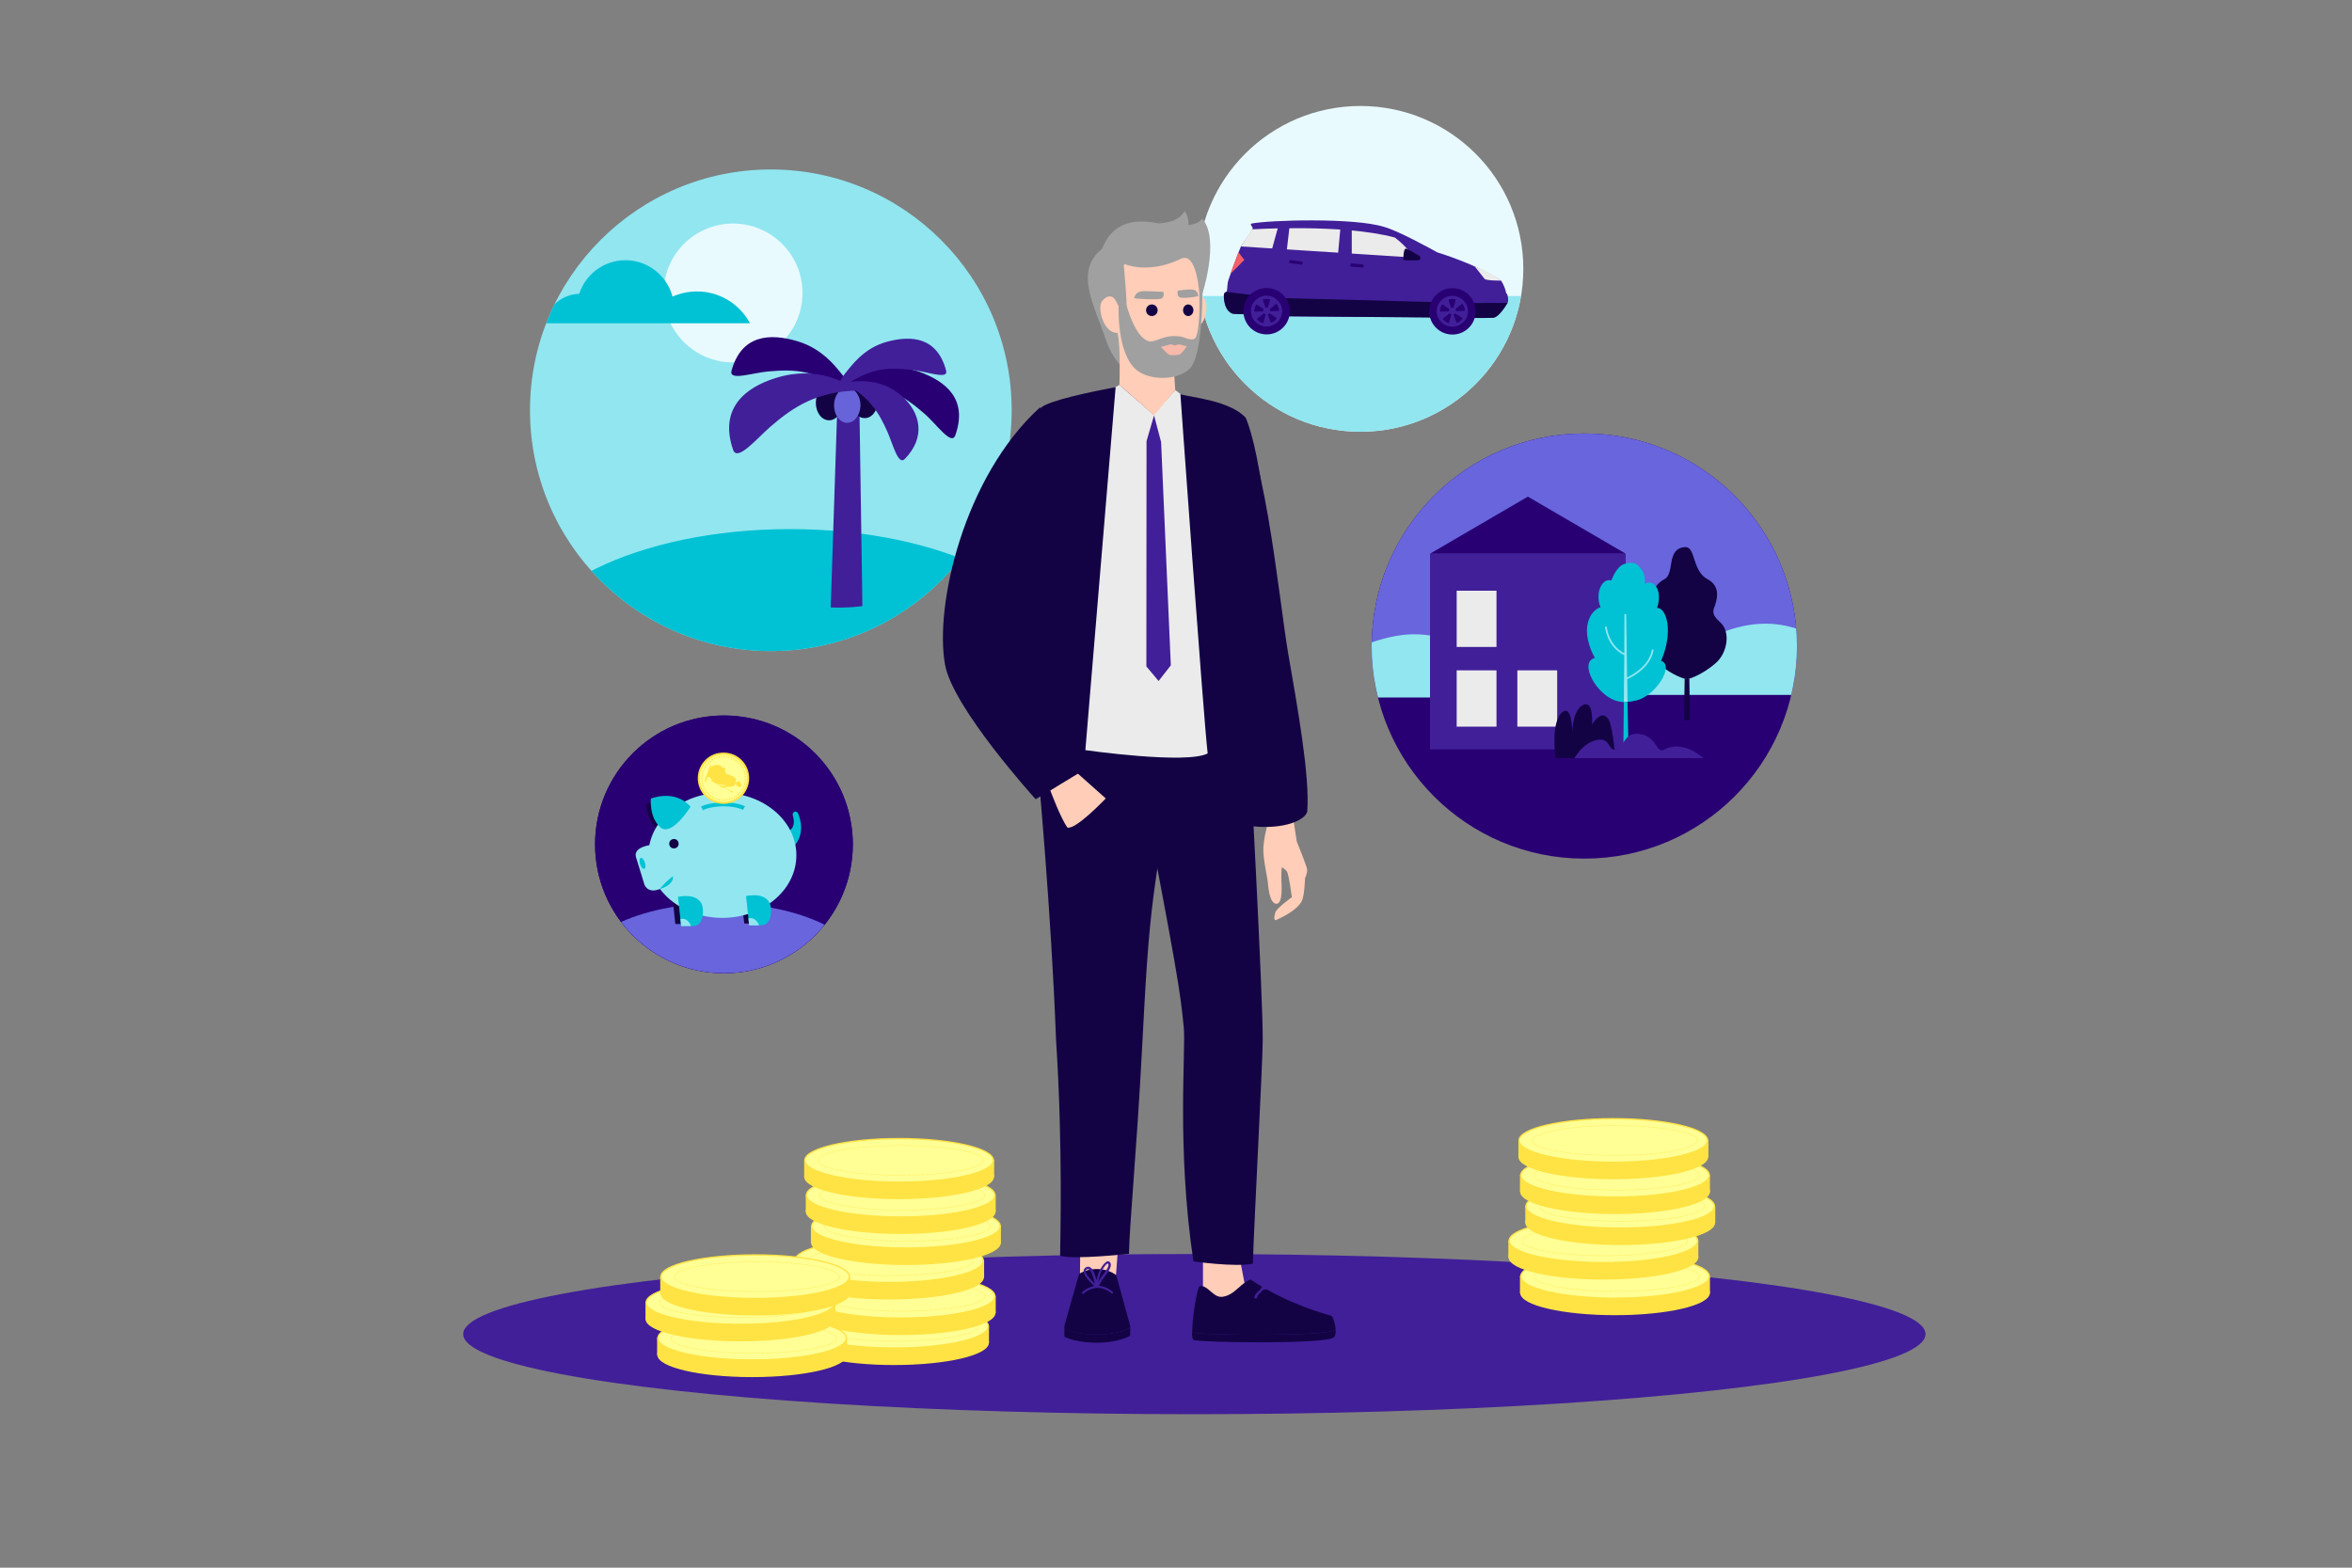 <?xml version="1.0" encoding="utf-8"?>
<!-- Generator: Adobe Illustrator 28.5.0, SVG Export Plug-In . SVG Version: 9.03 Build 54727)  -->
<svg version="1.1" xmlns="http://www.w3.org/2000/svg" xmlns:xlink="http://www.w3.org/1999/xlink" x="0px" y="0px"
	 viewBox="0 0 1500 1000" style="enable-background:new 0 0 1500 1000;" xml:space="preserve">
<rect x="0" y="0" width="1500" height="1000" fill="#808080" stroke="none"/>
<style type="text/css">
	.st0{fill:#DEE1FA;}
	.st1{fill:#00C2D4;}
	.st2{fill:#1F106C;}
	.st3{fill:#361785;}
	.st4{fill:#190F64;}
	.st5{fill:#5335A9;}
	.st6{fill:#91E6F0;}
	.st7{fill:#130344;}
	.st8{fill:#280073;}
	.st9{fill:#411F99;}
	.st10{fill:none;stroke:#280073;stroke-width:10;stroke-miterlimit:10;}
	.st11{fill:#FFFA96;}
	.st12{fill:#FFE344;}
	.st13{fill:#F3F4FD;}
	.st14{fill:#130344;stroke:#000000;stroke-width:14.185;stroke-linecap:round;stroke-linejoin:round;stroke-miterlimit:10;}
	.st15{fill:none;stroke:#91E6F0;stroke-width:6.079;stroke-linecap:round;stroke-linejoin:round;stroke-miterlimit:10;}
	.st16{fill:#00007B;}
	.st17{fill:#6764D9;}
	.st18{fill:#FFE344;stroke:#FFE344;stroke-width:1.439;stroke-linecap:round;stroke-linejoin:round;stroke-miterlimit:10;}
	.st19{fill:#FFE344;stroke:#FFE344;stroke-width:1.439;stroke-linecap:round;stroke-miterlimit:10;}
	.st20{fill:#FFFF96;stroke:#FFE344;stroke-width:1.439;stroke-linecap:round;stroke-miterlimit:10;}
	.st21{fill:#FFFF96;}
	.st22{fill:none;stroke:#FFE344;stroke-width:0.753;stroke-linecap:round;stroke-linejoin:round;stroke-dasharray:0,1.254;}
	.st23{fill:#F3F4FC;}
	.st24{fill:#130344;stroke:#000000;stroke-width:40.239;stroke-linecap:round;stroke-linejoin:round;stroke-miterlimit:10;}
	.st25{fill:none;stroke:#91E6F0;stroke-width:17.245;stroke-linecap:round;stroke-linejoin:round;stroke-miterlimit:10;}
	.st26{fill:none;stroke:#411F99;stroke-width:40;stroke-miterlimit:10;}
	.st27{fill:none;stroke:#FFE344;stroke-width:0.753;stroke-linecap:round;stroke-linejoin:round;stroke-dasharray:0,1.256;}
	.st28{clip-path:url(#SVGID_00000011021396628281419140000016119079209492809125_);}
	.st29{fill:#6865DD;}
	.st30{fill:#230064;}
	.st31{clip-path:url(#SVGID_00000140719201986404924450000009883223630402897285_);}
	.st32{clip-path:url(#SVGID_00000141453709175341311430000013447746588775992999_);}
	.st33{clip-path:url(#SVGID_00000011006135658175049270000012098829134802160056_);}
	.st34{clip-path:url(#SVGID_00000132051142546545872170000014721512008904743830_);}
	.st35{clip-path:url(#SVGID_00000065783263886905156610000005902223856579843769_);}
	.st36{fill:#FFCDB8;}
	.st37{fill:#EBEBEB;}
	.st38{fill:#F7B9AA;}
	.st39{fill:#C8C8C8;}
	.st40{fill:none;stroke:#FFE344;stroke-width:0.753;stroke-linecap:round;stroke-linejoin:round;stroke-dasharray:0,1.253;}
	.st41{fill:none;}
	.st42{fill:#E9FAFF;}
	.st43{clip-path:url(#SVGID_00000075151313701474665290000003952220454908242319_);fill:#91E6F0;}
	.st44{clip-path:url(#SVGID_00000075151313701474665290000003952220454908242319_);}
	.st45{fill:#F55F69;}
	.st46{clip-path:url(#SVGID_00000121244886220896860800000003783502812193345167_);fill:#6865DD;}
	.st47{clip-path:url(#SVGID_00000121244886220896860800000003783502812193345167_);fill:#91E6F0;}
	.st48{clip-path:url(#SVGID_00000121244886220896860800000003783502812193345167_);}
	.st49{clip-path:url(#SVGID_00000121244886220896860800000003783502812193345167_);fill:#130344;}
	.st50{fill:#1266B2;}
	.st51{clip-path:url(#SVGID_00000121244886220896860800000003783502812193345167_);fill:#411F99;}
	.st52{clip-path:url(#SVGID_00000160186094370857753310000018100716498162366875_);fill:#00C2D4;}
	.st53{clip-path:url(#SVGID_00000160186094370857753310000018100716498162366875_);fill:#E9FAFF;}
	.st54{fill:#A0A0A0;}
	.st55{clip-path:url(#SVGID_00000142856628560923734050000014039715756642699147_);fill:#6865DD;}
	.st56{fill:#FFE344;stroke:#FFE344;stroke-width:0.859;stroke-linecap:round;stroke-linejoin:round;stroke-miterlimit:10;}
	.st57{fill:#FFE344;stroke:#FFE344;stroke-width:0.859;stroke-linecap:round;stroke-miterlimit:10;}
	.st58{fill:#FFFF96;stroke:#FFE344;stroke-width:0.859;stroke-linecap:round;stroke-miterlimit:10;}
	.st59{fill:none;stroke:#FFE344;stroke-width:0.449;stroke-linecap:round;stroke-linejoin:round;stroke-dasharray:0,0.749;}
	.st60{clip-path:url(#SVGID_00000094577898375760924690000015508450644402844330_);}
	.st61{clip-path:url(#SVGID_00000055687048159382742090000005066300661872555174_);}
	.st62{clip-path:url(#SVGID_00000129202523773485059140000012147962060825204100_);}
	.st63{clip-path:url(#SVGID_00000005247073417438358180000013303134742044232625_);}
	.st64{clip-path:url(#SVGID_00000177464402239373097970000011087445963809382836_);}
	.st65{clip-path:url(#SVGID_00000022554699417885039330000006933899093312460454_);}
	.st66{fill:#FFE344;stroke:#FFE344;stroke-width:0.75;stroke-linecap:round;stroke-linejoin:round;stroke-miterlimit:10;}
	.st67{fill:#FFE344;stroke:#FFE344;stroke-width:0.75;stroke-linecap:round;stroke-miterlimit:10;}
	.st68{fill:#FFFF96;stroke:#FFE344;stroke-width:0.75;stroke-linecap:round;stroke-miterlimit:10;}
	.st69{fill:none;stroke:#FFE344;stroke-width:0.75;stroke-linecap:round;stroke-linejoin:round;stroke-dasharray:0,1.26;}
	.st70{clip-path:url(#SVGID_00000030482878016913514710000011677774201019035015_);fill:#91E6F0;}
	.st71{clip-path:url(#SVGID_00000030482878016913514710000011677774201019035015_);}
	.st72{clip-path:url(#SVGID_00000003827430958624668750000018193708912257289897_);fill:#6865DD;}
	.st73{clip-path:url(#SVGID_00000003827430958624668750000018193708912257289897_);fill:#91E6F0;}
	.st74{clip-path:url(#SVGID_00000003827430958624668750000018193708912257289897_);}
	.st75{clip-path:url(#SVGID_00000003827430958624668750000018193708912257289897_);fill:#130344;}
	.st76{clip-path:url(#SVGID_00000003827430958624668750000018193708912257289897_);fill:#411F99;}
	.st77{clip-path:url(#SVGID_00000016068507279604721730000016165059675950983333_);fill:#00C2D4;}
	.st78{clip-path:url(#SVGID_00000016068507279604721730000016165059675950983333_);fill:#E9FAFF;}
	.st79{clip-path:url(#SVGID_00000057139378328897151680000003892170426771015580_);fill:#6865DD;}
	.st80{fill:#FFE344;stroke:#FFE344;stroke-width:0.429;stroke-linecap:round;stroke-linejoin:round;stroke-miterlimit:10;}
	.st81{fill:#FFE344;stroke:#FFE344;stroke-width:0.429;stroke-linecap:round;stroke-miterlimit:10;}
	.st82{fill:#FFFF96;stroke:#FFE344;stroke-width:0.429;stroke-linecap:round;stroke-miterlimit:10;}
	.st83{fill:none;stroke:#FFE344;stroke-width:0.224;stroke-linecap:round;stroke-linejoin:round;stroke-dasharray:0,0.373;}
</style>
<g id="Ebene_1">
	<ellipse class="st9" cx="761.7" cy="851" rx="466.3" ry="51.1"/>
	<path class="st41" d="M919.3,176.8c-0.2-0.3-0.4-0.5-0.6-0.8c0.3,0.1,0.5,0.2,0.8,0.3C919.5,176.5,919.4,176.6,919.3,176.8z
		 M894,157.1c0-0.1,0.1-0.2,0.1-0.2c0.1,0.1,0.2,0.3,0.3,0.4C894.3,157.2,894.2,157.1,894,157.1z"/>
	<g>
		<circle class="st42" cx="867.6" cy="171.5" r="103.9"/>
		<g>
			<defs>
				<circle id="SVGID_00000039110748590892052270000017134095167155913903_" cx="867.6" cy="171.5" r="103.9"/>
			</defs>
			<clipPath id="SVGID_00000140737267227658061560000013049349408518031786_">
				<use xlink:href="#SVGID_00000039110748590892052270000017134095167155913903_"  style="overflow:visible;"/>
			</clipPath>
			
				<rect x="767.1" y="188.8" style="clip-path:url(#SVGID_00000140737267227658061560000013049349408518031786_);fill:#91E6F0;" width="208.3" height="92.3"/>
			
				<g id="Auto2_00000158747011707738453390000016992301808675644068_" style="clip-path:url(#SVGID_00000140737267227658061560000013049349408518031786_);">
				<g>
					<path class="st9" d="M798.9,145.8c0.3-0.8-2.2-2.9-0.7-3.2c10.7-2.2,65.2-3.9,84.4,2.1c9,2.4,29.9,14,34.1,16.3
						c0,0,25.3,7.6,40.6,18c0,0,2.4,3.4,3.3,8.1c1.2,0.1,1.9,6.7,0.3,6.3c-2.1,0.4-8.3,9.1-8.3,9.1l-131.1-0.7l-34.9-1.8
						c0,0-5.9-0.9-5.9-11.8c0-1.9,1.7-2.2,1.7-2.2s0.4-3,0.6-5.7c0.3-2.1,6.4-17.9,6.8-19.1l1.6-4
						C792.4,155.2,797.6,148.9,798.9,145.8z"/>
					<path class="st7" d="M937.3,193.3L937.3,193.3L813.4,190l-31.2-3.8c0,0-1.7,0.3-1.7,2.2c0,10.9,5.9,11.8,5.9,11.8l34.9,1.5
						l107,1l0,0c0,0,20.2,0.3,24.1,0c3.9-0.3,9.1-9.5,9.1-9.5L937.3,193.3z"/>
					<polygon class="st45" points="789.8,160.9 793.6,165.8 784.6,174.8 					"/>
					<path class="st37" d="M798.6,146.3l-7.3,10.9l109,7c0.9-2.4-6.5-9.6-10.8-12.7C856.3,142.6,798.6,146.3,798.6,146.3z"/>
					<path class="st7" d="M904.9,166c1.2-0.6,1.3-2.3,0.1-2.9c-2.9-1.8-7.3-4.3-8.4-4.5c-1.6-0.2-1.7,6.7-1.6,7.2
						C895.2,166.3,904.9,166,904.9,166z"/>
					<path class="st8" d="M829.8,168.8l-6.9-0.9c-0.4-0.1-0.7-0.5-0.7-0.9l0-0.4c0.1-0.4,0.5-0.7,0.9-0.7l6.9,0.9
						c0.4,0.1,0.7,0.5,0.7,0.9l0,0.4C830.7,168.5,830.3,168.8,829.8,168.8z"/>
					<path class="st8" d="M868.8,170.6l-6.9-0.5c-0.4,0-0.8-0.4-0.7-0.9l0-0.4c0-0.4,0.4-0.8,0.9-0.7l6.9,0.5c0.4,0,0.8,0.4,0.7,0.9
						l0,0.4C869.7,170.3,869.3,170.6,868.8,170.6z"/>
					<path class="st37" d="M940.5,169.9l6.3,8c1.3,1.2,10.5,1.1,10.5,1.1S951.8,174.3,940.5,169.9z"/>
					<g>
						<circle class="st8" cx="807.8" cy="198.5" r="14.8"/>
					</g>
					<path class="st9" d="M814.7,191.5c-1.9-1.9-4.4-2.9-7-2.9c-2.6,0-5.1,1.1-7,2.9c-1.9,1.9-2.9,4.4-2.9,7c0,5.4,4.5,9.8,9.9,9.8
						c0,0,0,0,0.1,0c2.6,0,5.1-1.1,7-2.9c1.9-1.9,2.9-4.4,2.9-7S816.6,193.3,814.7,191.5z M810.1,190.9l-1.5,5.3
						c-0.2-0.1-0.5-0.1-0.7-0.1c-0.3,0-0.6,0.1-0.8,0.2l-1.8-5.2C806.8,190.5,808.5,190.5,810.1,190.9z M799.9,198.8
						c-0.1-1.7,0.4-3.3,1.4-4.7l4.6,3.1c-0.2,0.3-0.3,0.8-0.3,1.2c0,0.1,0,0.2,0,0.2L799.9,198.8z M801.6,203.4l4.5-3.5
						c0.3,0.3,0.7,0.6,1.1,0.7l-1.6,5.6C804,205.7,802.6,204.7,801.6,203.4z M810.5,206l-2-5.4c0.4-0.1,0.8-0.4,1.1-0.8l4.7,3.2
						C813.5,204.3,812.1,205.4,810.5,206z M810.1,198.5c0,0,0-0.1,0-0.1c0-0.5-0.2-0.9-0.4-1.3l4.4-3.4c0.5,0.6,0.9,1.4,1.2,2.2
						c0.3,0.8,0.4,1.6,0.5,2.4L810.1,198.5z"/>
					<g>
						<circle class="st8" cx="926.3" cy="198.6" r="14.8"/>
					</g>
					<path class="st9" d="M933.2,191.6c-1.9-1.9-4.4-2.9-7-2.9c-2.6,0-5.1,1.1-7,2.9c-1.9,1.9-2.9,4.4-2.9,7c0,5.4,4.5,9.8,9.9,9.8
						c0,0,0,0,0.1,0c2.6,0,5.1-1.1,7-2.9c1.9-1.9,2.9-4.4,2.9-7C936.1,195.9,935.1,193.4,933.2,191.6z M928.5,191l-1.5,5.3
						c-0.2-0.1-0.5-0.1-0.7-0.1c-0.3,0-0.6,0.1-0.8,0.2l-1.8-5.2C925.3,190.5,927,190.5,928.5,191z M918.4,198.8
						c-0.1-1.7,0.4-3.3,1.4-4.7l4.6,3.1c-0.2,0.3-0.3,0.8-0.3,1.2c0,0.1,0,0.2,0,0.2L918.4,198.8z M920,203.4l4.5-3.5
						c0.3,0.3,0.7,0.6,1.1,0.7l-1.6,5.6C922.5,205.7,921.1,204.8,920,203.4z M929,206.1l-2-5.4c0.4-0.1,0.8-0.4,1.1-0.8l4.7,3.2
						C931.9,204.4,930.6,205.5,929,206.1z M928.6,198.5c0,0,0-0.1,0-0.1c0-0.5-0.2-0.9-0.4-1.3l4.4-3.4c0.5,0.6,0.9,1.4,1.2,2.2
						c0.3,0.8,0.4,1.6,0.5,2.4L928.6,198.5z"/>
				</g>
				<polygon class="st9" points="862.1,164.7 853.1,164.7 855,143.9 862.1,143.9 				"/>
				<polygon class="st9" points="820,165.3 809.7,164.4 815.4,143.8 822.4,144.6 				"/>
			</g>
		</g>
	</g>
	<g>
		<defs>
			<circle id="SVGID_00000129886896156134518090000017364546660336353466_" cx="1010.4" cy="412.1" r="135.6"/>
		</defs>
		<use xlink:href="#SVGID_00000129886896156134518090000017364546660336353466_"  style="overflow:visible;fill:#280073;"/>
		<clipPath id="SVGID_00000041980038913332030370000017382794030160516769_">
			<use xlink:href="#SVGID_00000129886896156134518090000017364546660336353466_"  style="overflow:visible;"/>
		</clipPath>
		
			<rect x="867.6" y="273.5" style="clip-path:url(#SVGID_00000041980038913332030370000017382794030160516769_);fill:#6865DD;" width="283.8" height="158.8"/>
		<path style="clip-path:url(#SVGID_00000041980038913332030370000017382794030160516769_);fill:#91E6F0;" d="M810.7,444.9
			c0,0,53.4-40.3,90.9-40.3c37.5,0,40.5,26.2,128.5,40.3H810.7z"/>
		<path style="clip-path:url(#SVGID_00000041980038913332030370000017382794030160516769_);fill:#91E6F0;" d="M1191.6,443.3
			c0,0-29.9-63.7-92.2-40.3s-118.5,0-181.1,40.3H1191.6z"/>
		<g style="clip-path:url(#SVGID_00000041980038913332030370000017382794030160516769_);">
			<g>
				<g>
					<rect x="912" y="353.2" class="st9" width="124.8" height="124.8"/>
					<polygon class="st8" points="974.4,316.8 912,353.2 1036.8,353.2 					"/>
				</g>
				<rect x="929" y="376.8" class="st37" width="25.4" height="35.9"/>
				<g>
					<rect x="929" y="427.6" class="st37" width="25.4" height="35.9"/>
					<rect x="967.7" y="427.6" class="st37" width="25.4" height="35.9"/>
				</g>
			</g>
		</g>
		<path style="clip-path:url(#SVGID_00000041980038913332030370000017382794030160516769_);fill:#130344;" d="M992,483.5
			c0.3,0.1,38.2,0,38.2,0s-1.3-17.4-3.9-23.7c-1.2-2.8-5-7.1-11,2.4c0,0,1.4-15.8-5.7-12.5c-6.6,3-6.9,17.2-6.9,17.2
			s0-17.5-6.2-12.7C988.7,460.3,992,483.5,992,483.5z"/>
		<g style="clip-path:url(#SVGID_00000041980038913332030370000017382794030160516769_);">
			<path class="st7" d="M1074.7,349c6.8-0.4,4.4,15.2,14.2,20.4c8.8,4.6,6.2,13.4,4.2,18.5c-1.4,3.6,0.8,6.2,4.2,9.3
				c6.3,5.7,4.6,18.9-2.9,25.6c-9.8,8.6-18.4,10.5-18.4,10.5s-6.1-0.8-15.1-7.4c-7.9-5.9-11.9-12.9-11.8-20.4
				c0.2-12.3,11.9-7.8,7.9-15.2c-5-9.3-3.1-16.8,4.6-20.9C1068.3,365.7,1062.4,349.7,1074.7,349z"/>
			<path class="st1" d="M1077.4,432.9c0,0.1,0,0.2,0,0.4C1077.4,433.1,1077.4,433,1077.4,432.9z"/>
			<path class="st7" d="M1074.4,432.9c-0.3,14.1-0.4,25.4-0.2,26.5c0,0,2.8,0.6,3.4-0.5c0.2-0.4,0-11.8-0.2-26
				C1076.5,433.2,1075.4,433.2,1074.4,432.9z"/>
		</g>
		<g style="clip-path:url(#SVGID_00000041980038913332030370000017382794030160516769_);">
			<path class="st1" d="M1056.8,387.8c3.8-11.2-2-18.6-7.8-15.4c0.6-6.3-2.1-9.9-5.1-12.3c-2.2-1.8-6.1-1.2-8.8,0
				c-3.2,1.4-5.8,5.9-7.5,10.2c-5.9-1.9-10.6,8.2-6.8,17.1c-3.3,0.3-15.5,10-3.7,32.3c-10.6,2.8,1.4,24.5,14.6,27.6
				c4.3,1,6.9,0.6,11.9-0.5c12-2.7,24.7-22.3,15.8-25.3C1067.6,402.5,1062.6,387.4,1056.8,387.8z"/>
			<g>
				<path class="st6" d="M1053.5,414.3c-1.6,10.5-12.6,16.3-15.8,17.8l-0.6-40.4l-1.1,0c0,5.1,0,14.4-0.1,25
					c-10.1-5.1-11.2-16.9-11.2-17l-1.1,0.1c0,0.1,1.1,12.9,12.3,18.1c-0.1,9.7-0.2,20.4-0.3,30.2c0-0.1,0-0.1,0-0.2
					c0.8,0,1.6,0,2.4-0.1l-0.2-14.6c1.1-0.5,4.2-1.9,7.4-4.4c5.4-4.1,8.6-9.1,9.4-14.4L1053.5,414.3z"/>
				<path class="st50" d="M1035.6,449.5C1035.6,449.5,1035.6,449.5,1035.6,449.5C1035.6,449.5,1035.6,449.5,1035.6,449.5z"/>
			</g>
			<path class="st1" d="M1035.6,447.9c-0.2,17-0.3,30.9-0.3,31l3.3-0.1c0-0.2-0.3-14-0.6-30.9
				C1037.2,447.9,1036.4,447.9,1035.6,447.9z"/>
		</g>
		<path style="clip-path:url(#SVGID_00000041980038913332030370000017382794030160516769_);fill:#411F99;" d="M1004.1,483.6h82.2
			c0,0-12.6-12.2-25.3-5.3c-5,2.7-4.4-10.8-18.3-10.2c-7.1,0.3-8,10.7-13.5,10.1c-2.8-0.7-3.3-5.7-7.2-6.3
			C1019.3,471.4,1011.2,472.1,1004.1,483.6z"/>
	</g>
	<g>
		<path class="st6" d="M645.2,261.7c0,84.8-68.8,153.6-153.6,153.6s-153.6-68.8-153.6-153.6s68.8-153.6,153.6-153.6
			S645.2,176.9,645.2,261.7z"/>
		<g>
			<defs>
				<path id="SVGID_00000039835829149866773670000016536466660956202663_" d="M645.2,261.7c0,84.8-68.8,153.6-153.6,153.6
					s-153.6-68.8-153.6-153.6s68.8-153.6,153.6-153.6S645.2,176.9,645.2,261.7z"/>
			</defs>
			<clipPath id="SVGID_00000137107021324455614990000002481352892196197783_">
				<use xlink:href="#SVGID_00000039835829149866773670000016536466660956202663_"  style="overflow:visible;"/>
			</clipPath>
			
				<ellipse style="clip-path:url(#SVGID_00000137107021324455614990000002481352892196197783_);fill:#00C2D4;" cx="503.8" cy="423.9" rx="175.3" ry="86.4"/>
			
				<circle style="clip-path:url(#SVGID_00000137107021324455614990000002481352892196197783_);fill:#E9FAFF;" cx="467.5" cy="186.9" r="44.3"/>
			<path style="clip-path:url(#SVGID_00000137107021324455614990000002481352892196197783_);fill:#00C2D4;" d="M346.8,206.2
				c2.4-10.5,11.5-18.4,22.6-18.8c4-12.4,15.7-21.4,29.5-21.4c14.4,0,26.5,9.9,30,23.2c4.8-2.1,10.1-3.3,15.6-3.3
				c14.6,0,27.3,8.2,33.8,20.3H346.8z"/>
		</g>
		<g>
			<path class="st8" d="M539.6,242.1c-5.2-6.4-13.9-19.3-30.9-24.4c-17.7-5.3-35.9-4.3-42.2,18.9c-1.6,6.6,13.7,1.1,23.8,0.3
				c17.6-1.5,28.9-0.6,47.9,12C550.1,257.8,539.6,242.1,539.6,242.1"/>
			<path class="st9" d="M547.9,246l2.1,140.6c0,0-7.6,1.3-20.2,0.9l4.6-140.3L547.9,246z"/>
			<path class="st7" d="M528.7,268.1c-4.7,0-8.4-5-8.4-11.2c0-6.1,3.8-11.1,8.5-11.1c4.7,0,8.4,5,8.4,11.2
				C537.1,263.2,533.3,268.2,528.7,268.1"/>
			<path class="st7" d="M551.4,266.7c-4.7,0-8.4-5-8.4-11.2c0-6.1,3.8-11.1,8.5-11.1c4.7,0,8.4,5,8.4,11.2
				C559.9,261.8,556.1,266.8,551.4,266.7"/>
			<path class="st17" d="M540.3,269.7c-4.7,0-8.4-5-8.4-11.2c0-6.1,3.8-11.1,8.5-11.1c4.7,0,8.4,5,8.4,11.2
				C548.7,264.7,544.9,269.7,540.3,269.7"/>
			<path class="st8" d="M546.6,239.1c7.9-2.3,22.4-7.9,39.2-2.1c17.4,6.1,31.7,17.6,23.4,40.8c-2.5,6.5-11.8-7.1-19.6-13.9
				c-13.4-11.6-23.2-17.6-45.9-18.3C529,246,546.6,239.1,546.6,239.1"/>
			<path class="st9" d="M538.2,239.2c4.6-5.6,12.3-17.1,27.5-21.2c15.8-4.3,32-2.9,37.7,18.4c1.5,6-12.2,0.6-21.3-0.4
				c-15.7-1.8-25.9-1.4-42.8,9.5C528.8,253.2,538.2,239.2,538.2,239.2"/>
			<path class="st9" d="M575.7,253.1c11,10,15.2,25.6,1.2,39.8c-4.1,3.9-7.4-9.3-10.7-16.9c-5.7-13.2-12.3-23.5-28.6-31.8
				C543,243.6,560.8,239.5,575.7,253.1"/>
			<path class="st9" d="M495.1,241c-20,6.1-36.7,19.6-27.5,46.1c2.8,7.4,15-7.3,23.8-15c15.3-13.2,29.9-22.3,55.6-23
				C540.5,245,522.2,232.7,495.1,241"/>
		</g>
	</g>
	<g>
		<path class="st7" d="M666.8,263.6c4.6-4.5,33.2-14.8,49.3-16.3c0.5,0,28.8,3.9,29.4,4.1c7.4,2.1,29,10.8,39.2,21.7v0
			c0,0,13.1,9.4,18,44.1c0,0-7.3,73.9-4.9,90c7.4,48.1,15.3,10.5,8.7,61.3c0,0-131.9,5.1-141.5,10
			C628,439.4,658.9,318.2,666.8,263.6z"/>
		<polygon class="st36" points="709.9,837.7 688.6,831.3 688.9,797.7 712.9,797.7 		"/>
		<g>
			<path class="st7" d="M678.9,847.4c-0.1-0.2-0.1-0.3-0.1-0.4v5.1c0,0,0,0.2,0.1,0.6c4.7,2.3,12.1,3.8,20.3,3.8
				c9,0,17-1.8,21.6-4.5v-5.2c-4.6,2.7-12.6,4.5-21.6,4.5C691,851.2,683.7,849.7,678.9,847.4z"/>
			<path class="st9" d="M678.8,847v-0.2C678.8,846.8,678.8,846.9,678.8,847z"/>
			<path class="st7" d="M699.5,809.5c-4.2,0-8.1,1.1-11.3,3.1l-9.4,33.1v1.2v0.2c0,0.1,0,0.2,0.1,0.4c4.7,2.3,12.1,3.8,20.3,3.8
				c9,0,17-1.8,21.6-4.5v-1.1l-8.9-32.3C708.6,810.9,704.3,809.5,699.5,809.5z"/>
		</g>
		<path class="st9" d="M700.8,820.2c0.5-0.9,1.3-2.3,2.4-4.2c0.2-0.3,0.6-0.9,1.1-1.5c1.4-1.8,3.3-4.2,3.9-6.3
			c0.4-1.2,0.4-2.2-0.3-3c-0.4-0.5-1-0.7-1.6-0.6c-2.5,0.5-5.5,6.7-5.7,7.3c-0.4,1.3-0.9,2.9-1.3,4.6c-0.8-3.4-2.2-7.2-4.2-8.2
			c-0.8-0.4-1.6-0.4-2.5,0.1c-1.1,0.6-1.5,1.5-1.5,2.1c-0.4,2.6,2.7,5.9,5.9,9.1c0.3,0.3,0.6,0.6,0.8,0.8c-2.9,0.5-5.8,2-8,4.2
			l0.8,1c2.6-2.5,6.1-4.1,9.4-4.1c4.5,0,7.9,2.7,9.2,3.8l0.8-1C708.6,823.1,705.3,820.5,700.8,820.2z M701.5,813.4
			c0.1-0.4,0.2-0.7,0.3-1c0.4-1.2,3.2-6.1,4.6-6.4c0.1,0,0.2,0,0.3,0.1c1.2,1.3-2.2,5.7-3.6,7.5c-0.6,0.7-1,1.3-1.2,1.6
			c-0.6,1-1.1,1.8-1.5,2.5C700.7,816.2,701.1,814.7,701.5,813.4z M692.4,810.7c0-0.1,0-0.1,0-0.2c0.1-0.3,0.3-0.6,0.8-0.8
			c0.4-0.2,0.8-0.2,1.1-0.1c1.6,0.8,3,5,3.9,9.3c-0.1-0.1-0.2-0.2-0.3-0.3C696.1,816.7,692.1,812.8,692.4,810.7z"/>
		<polygon class="st36" points="767.2,835.9 782.1,849.5 795.6,828.5 790.9,803.8 767.2,801.8 		"/>
		<path class="st7" d="M851.5,848.2c-4.8,4.7-88.1,3.4-91.1,1.7c-0.1,0-0.1-0.1-0.2-0.2c0,2.7,0.3,4.6,0.9,5c2.9,1.7,85,3,89.7-1.7
			c0.9-0.9,1.1-3,1-5.2C851.8,848,851.7,848.1,851.5,848.2z"/>
		<path class="st7" d="M851.5,848.2c0.1-0.1,0.2-0.3,0.3-0.4c-0.3-3.8-1.8-8.2-2.8-8.5c-31.7-8.8-51.3-23.1-51.3-23.1
			s-3,0.7-7.6,5.1l-1.9,1.6c0,0-5.1,4.8-10.1,4.3c-4.9-0.5-8.5-8-13.1-6.7c-1.4,0.4-4.7,19.8-4.7,29.3c0.1,0.1,0.1,0.1,0.2,0.2
			C763.4,851.6,846.7,852.9,851.5,848.2z"/>
		<path class="st9" d="M811.5,807.6c-0.3,0-0.5,0.1-0.7,0.2c-2.3,1.2-3.3,7.8-3.8,10.9c0,0.2-0.1,0.4-0.1,0.6
			c3.6-3.9,6.7-8.2,6.4-10.4c-0.1-0.5-0.3-0.8-0.9-1.1C812.1,807.7,811.8,807.6,811.5,807.6 M813.7,820.3c0.5,0,1.1,0,1.8,0
			c2.8,0.1,9.4,0.3,9.9-1.7c0-0.2,0-0.3-0.1-0.4c-1.3-1.2-8-0.5-9.5,0c-1.8,0.5-4,1.3-6.3,2.4c1-0.1,2.1-0.2,3.5-0.3
			C813.2,820.3,813.4,820.3,813.7,820.3 M799.9,828.2c0.2-2.3,1.6-3.6,2.9-4.8c0.9-0.8,1.7-1.6,2.1-2.6c0.1-0.3,0.3-1.3,0.4-2.3
			c0.9-5.4,1.9-10.7,4.7-12.2c0.7-0.3,1.7-0.6,3.1,0c1,0.5,1.6,1.3,1.8,2.3c0.4,2.7-2.4,6.7-5.1,9.9c2-0.9,3.9-1.5,5.4-2
			c0.7-0.2,8.8-1.7,11.1,0.4c0.6,0.5,0.8,1.2,0.6,2c-0.8,3.4-7.3,3.2-11.6,3c-1,0-1.8-0.1-2.3,0c-4.2,0.3-6.9,0.7-7.3,0.9l-0.1-0.2
			c-0.5,0.7-1.1,1.3-1.7,1.9c-1.2,1.1-2.2,2.1-2.3,3.7L799.9,828.2z"/>
		<g>
			<path class="st36" d="M804.6,517.8c0,0,4,8,3.4,9.9s-1.9,6.9-2.3,13.2c-0.3,6.3,2.6,19.4,2.8,21.3c0.2,2,0.9,14.6,5.7,14.3
				c4.3-0.3,3-13.7,3-14.9c0-1.2-0.2-9.4,0.9-9.4c1.2,0,5.2-17.7,0.6-23C814.2,523.8,804.6,517.8,804.6,517.8z"/>
			<path class="st36" d="M816.1,552.5c0,0,3.5,1.6,4.7,3.5c1.2,2,3.1,16.3,3.1,16.3s-9.5,6.8-10.5,9.6c-1,2.9-0.9,5.5,0.3,5
				c6.5-2.8,13.5-6.9,16.3-11.7c2-3.3,2.3-15.1,2.3-15.1s1.7-3.3,1.3-5.7c-0.4-2.4-6.6-17.7-6.6-17.7l-3.3-21.8l-19.1,2.7
				L816.1,552.5z"/>
		</g>
		<g>
			<path class="st7" d="M786,263.2c19.2,6.8,29.7,119.8,35.5,153.3c5.8,33.7,14,78.5,12.2,101.2c-1.4,5.5-14.6,11.4-34.6,9.4
				C790.5,510.2,738.9,269.5,786,263.2z"/>
		</g>
		<path class="st7" d="M717.7,447.9c35.6,183.2,34.7,183.8,37.2,206.8c1.6,14.9-4.7,76.6,6.2,149.9c0,0,26,3.8,37.9,1.5
			c0.9-28,6-123.4,6.3-141.6c0.4-25.8-8.9-195.8-8.9-195.8S732.5,412.1,717.7,447.9z"/>
		<path class="st7" d="M662,491.1c0,0,8.4,89.5,11.5,172.2c4.5,69.5,2.6,128.1,2.6,137.7c8.1,2.7,43.9-1.2,43.9-1.2
			c0.3-18.1,5.1-68.7,8.2-128.1c5-95.3,5.4-99.4,29.7-227.7C757.9,443.9,676.3,455.2,662,491.1z"/>
		<path class="st7" d="M663.9,260.1c4.6-4.5,31.7-10.2,47.6-13.1l22.9,43.3c0,0,18.1-38.9,18.5-38.8c7.4,2.1,31.3,4,41.5,14.9
			c0,0,5.7,11.4,10.6,46l-13.4,166.1c-22.2,0.4-81.2,4.9-102.9,5.9C688.6,484.4,656,314.6,663.9,260.1z"/>
		<path class="st37" d="M711.5,246.9l2.4-1.4l21.6,18.8l14-15.5l3.3,2.5c0,0,14.6,205.2,17.4,229.3c-13.5,7.1-78-2.1-78-2.1
			L711.5,246.9z"/>
		<g>
			<path class="st36" d="M669.8,504.1l17.3-10.9l18.1,16.1c0,0-18.9,20-24.4,18.6C676.5,522.2,669.8,504.1,669.8,504.1z"/>
			<path class="st7" d="M692.1,490.7l-31.6,19.1c0,0-52.8-58.1-57.8-85.8c-6.8-37.9,12-119.8,60.4-164c15.6,4.3,23.1,41.3,22,72.1
				c-1.2,32.3-36.3,82.4-36.3,82.4L692.1,490.7z"/>
		</g>
		<g>
			<path class="st54" d="M766.8,139.5c-3,3.4-5.2,3.2-8.8,4.1c0.1-5.9-2.5-9-2.5-9c-3.7,6.5-11.3,7.6-16.6,7.9
				c-14.4-2.9-29.2-1.6-36,16.2c-18.1,14.2-4.9,36.1,2.4,58.1c3.8,11.4,10.7,17.9,10.7,17.9s0.2-72.5,15.6-74.3
				c28.3,0,34.6,29,34.6,29S778.5,153.1,766.8,139.5z"/>
			<g>
				<g>
					<g id="_x30_2_00000122722173634148005430000015455797754530001837_">
						<g id="body_00000034087867021418424120000015817284114239742351_">
							<g id="neck_00000134938687069161166800000017127240401047764106_">
								<path class="st36" d="M713.9,245.5L736,265l13.5-16.3l-1.7-26.4l-35-10.4C714.8,222.3,713.9,245.5,713.9,245.5z"/>
							</g>
						</g>
					</g>
				</g>
				<g id="head_00000120526109159995587560000014184632147960030123_">
					<g id="face_00000003812749339397822750000012511668183330752684_">
						<path class="st36" d="M761.8,189.3c0,0,3.6-2.3,6.4,1.4c2.8,3.7,0.9,17.8-6.1,17.8C755.2,208.5,761.8,189.3,761.8,189.3z"/>
						<path class="st36" d="M708.6,185.4c2.6-17.1,17.3-26,32.9-26c12.3,0,20.9,6,22.7,16.5c0.5,3.1,1,6.7,1,10
							c0,0-0.5,19.6-0.4,20.5c0.5,2.8-1.3,15.7-2.8,19.2c-2.3,5.3-11.8,14.7-18.7,14.7c-6.4,0-18.6-6.7-23.5-10.9
							c-4.9-4.2-5.8-13.1-7.6-19.1C712.3,209.3,707.7,191.9,708.6,185.4z"/>
					</g>
				</g>
				<g>
					<path class="st54" d="M742,186.2c0,0-11.5-0.7-13.8-0.4c-3.7,0.5-4.4,2.9-4.9,4.3c-0.2,0.5,15.1,1.3,17.3,0.4
						C742.8,189.6,742,186.2,742,186.2z"/>
					<circle class="st7" cx="734.6" cy="197.9" r="3.7"/>
					<path class="st7" d="M761.1,197.9c0,2-1.5,3.7-3.3,3.7s-3.3-1.6-3.3-3.7s1.5-3.7,3.3-3.7S761.1,195.9,761.1,197.9z"/>
					<path class="st54" d="M751.1,185.4c0,0,7-1,9.2-0.7c3.7,0.5,3.4,2.7,4,4c0.2,0.5-9.6,1.9-11.8,1
						C750.3,188.9,751.1,185.4,751.1,185.4z"/>
				</g>
				<path class="st54" d="M765.3,162c-7.3-1.9-24-8.6-31.1-9c-22.9-1.3-28.3,29.3-28.3,29.3l3,14.6c0,0,8.5,1.2,9.4,0
					c0.9-1.2-1.7-28.7-1.7-28.7s15.1,7.2,36.5-3.1c10.6-5.1,11.9,23.8,11.9,23.8l1.9,0.2c0.1-3.3-0.2-8.7-0.1-14.1
					c0-0.1,0-0.3,0.1-0.4C767.6,168.4,767.6,162.6,765.3,162z"/>
				<path class="st36" d="M710.6,190.4c-1.3-1.5-4.3-2.6-7.7,1.6c-3.4,4.2,0.9,20.3,9.3,20.3C720.5,212.2,714,194.5,710.6,190.4z"/>
			</g>
			<path class="st54" d="M766.8,188l-1.9,0.6c0.2,7.3,0.2,21.2-2.2,26.4c-1.5,3.3-7.4,0.2-8.3,0c-3.8-0.9-7.8-0.8-10.9,0
				c-4.3,1.1-6.8,2.8-10,2.8c-9.4-1-15.2-23.6-15.2-23.6l-4.9,1.5c0,0-1.3,30.4,11.8,40.6c7.8,6.1,24.8,6.9,33.3-0.9
				C767.1,227.7,766.8,188,766.8,188z"/>
			<path class="st38" d="M756.7,220.7c-0.2,0-0.8,0-0.9-0.1c-1.7-0.4-3.8-1.2-4.8-0.8c-1,0.4-1.3,0.6-1.7,0.6v0c0,0,0,0,0,0
				c0,0,0,0,0,0v0c-0.4,0-0.7-0.2-1.7-0.6c-1-0.4-3.2,0.4-4.8,0.8c-0.5,0.1-1,0.3-1.5,0.4c-0.6,0.2-0.9,0.3-0.9,0.3s0.5,0.5,1.1,1.2
				c1.3,1.4,3.4,3.6,4.5,3.9c1.5,0.4,4.7,0.1,6.2-0.2C753.2,226,757.3,220.9,756.7,220.7z"/>
		</g>
		<polygon class="st9" points="736,265 731.2,281.4 731.1,425.1 738.9,434.4 746.7,424.4 740.5,282 		"/>
	</g>
	<g>
		<circle class="st8" cx="461.7" cy="538.6" r="82.2"/>
		<g>
			<defs>
				<circle id="SVGID_00000093860130868902010960000000114028849448509374_" cx="461.7" cy="538.6" r="82.2"/>
			</defs>
			<use xlink:href="#SVGID_00000093860130868902010960000000114028849448509374_"  style="overflow:visible;fill:#280073;"/>
			<clipPath id="SVGID_00000081616030675781135160000007040201931259088052_">
				<use xlink:href="#SVGID_00000093860130868902010960000000114028849448509374_"  style="overflow:visible;"/>
			</clipPath>
			
				<ellipse style="clip-path:url(#SVGID_00000081616030675781135160000007040201931259088052_);fill:#6865DD;" cx="459.1" cy="622.3" rx="93.8" ry="46.2"/>
		</g>
		<g>
			<g>
				<path class="st7" d="M421.1,530.2c-8.2-5.1-9-17-9-17s14-8.8,25.8,0.9C437.9,514.1,429.2,535.3,421.1,530.2"/>
				<path class="st1" d="M500.5,530.6c0,0,8.1-0.1,5.1-10.6c-0.3-0.9,0.2-1.8,1.1-2.2c0.9-0.3,1.8,0.1,2.2,0.9
					c1.6,3.6,4.6,13.1-2.5,21.1C497.4,550.1,500.5,530.6,500.5,530.6"/>
				<path class="st7" d="M428.7,570.8l2,18.6l7.9,0c0,0,6.5,0.3,6-10.3C444,567.1,428.7,570.8,428.7,570.8"/>
				<path class="st7" d="M473.1,576.5l1.6,12.6l4.9,0l3.4,0c0,0,6.5,1.7,5.9-19.3C488.4,548.8,473.1,576.5,473.1,576.5"/>
				<path class="st6" d="M413.5,545.8c0.1,22,21.3,39.8,47.4,39.7c26.1-0.1,47.1-18.1,47-40.1c-0.1-22-21.3-39.8-47.4-39.7
					C434.4,505.8,413.4,523.8,413.5,545.8"/>
				<path class="st1" d="M421.1,527.7c-7.2-6.4-6-18.3-6-18.3s15.3-6.3,25.3,5.2C440.4,514.6,428.3,534.1,421.1,527.7"/>
				<path class="st7" d="M432.8,538.2c0,1.7-1.3,3-3,3c-1.7,0-3-1.3-3-3c0-1.7,1.3-3,3-3C431.4,535.1,432.8,536.5,432.8,538.2"/>
				<path class="st1" d="M448.3,516.8l-1.2-2.3c3.2-1.6,8.4-2.6,14-2.7c5.6,0,10.8,0.9,14,2.5l-1.2,2.3c-2.8-1.4-7.6-2.3-12.8-2.3
					C455.9,514.4,451.1,515.3,448.3,516.8z"/>
				<path class="st6" d="M416.4,538.8c0,0-13.2,1-10.7,8.3c0,0,4.9,15.9,5.3,17.2c0.5,1.3,3.1,6.2,11.4,2.1L416.4,538.8z"/>
				<path class="st1" d="M411.3,550.3c0.6,1.9,0.4,3.7-0.5,3.9c-0.8,0.3-2-1.1-2.6-3c-0.6-1.9-0.4-3.7,0.5-3.9
					C409.6,547,410.7,548.4,411.3,550.3"/>
				<path class="st1" d="M420.8,567.1c0,0,2.3-3.5,8.3-8.1C429.2,558.9,430.4,564.2,420.8,567.1"/>
				<path class="st1" d="M432.4,572.1l2,18.6l7.9,0c0,0,6.5,0.3,6-10.3C447.7,568.4,432.4,572.1,432.4,572.1"/>
				<path class="st6" d="M434.4,590.7l-0.5-4.5c5.1-1.1,6.8,4.5,6.8,4.5L434.4,590.7z"/>
				<path class="st1" d="M475.8,571.6l2,18.6l7.9,0c0,0,6.5,0.3,6-10.3C491.1,567.9,475.8,571.6,475.8,571.6"/>
				<path class="st6" d="M477.8,590.3l-0.5-4.5c5.1-1.1,6.8,4.5,6.8,4.5L477.8,590.3z"/>
			</g>
			<g>
				<path class="st21" d="M470.4,483.6c-7.2-4.9-16.9-3.1-21.9,4.1c-4.9,7.2-3.1,16.9,4.1,21.9c7.2,4.9,16.9,3.1,21.9-4.1
					C479.4,498.3,477.5,488.5,470.4,483.6"/>
				<g>
					<path class="st12" d="M458.7,480.3c4.2-0.7,8.5,0.2,12,2.6c3.6,2.5,6,6.2,6.8,10.5c0.8,4.3-0.1,8.7-2.6,12.3
						c-2.5,3.6-6.2,6-10.5,6.8c-4.3,0.8-8.7-0.1-12.3-2.6c-7.5-5.1-9.3-15.3-4.2-22.8c2.5-3.6,6.2-6,10.5-6.8
						C458.6,480.4,458.6,480.4,458.7,480.3z M464,511.3c0.1,0,0.1,0,0.2,0c3.9-0.7,7.4-3,9.6-6.3c2.3-3.3,3.1-7.3,2.4-11.3
						c-0.7-3.9-3-7.4-6.3-9.7c0,0,0,0,0,0c-3.3-2.3-7.3-3.1-11.3-2.4c-3.9,0.7-7.4,3-9.7,6.3c-4.7,6.8-3,16.2,3.9,20.9
						C456.2,511.1,460.1,512,464,511.3z"/>
					<path class="st12" d="M459.2,482.8c0.1,0.3-0.1,0.5-0.4,0.6l0,0c-0.3,0.1-0.5-0.1-0.6-0.4l0,0c-0.1-0.3,0.1-0.5,0.4-0.6l0,0
						c0,0,0,0,0,0l0,0C458.9,482.4,459.1,482.6,459.2,482.8z M460.2,482.2c0.3,0,0.5,0.2,0.5,0.4l0,0c0,0.3-0.2,0.5-0.4,0.5l0,0
						c-0.3,0-0.5-0.2-0.5-0.4l0,0C459.8,482.5,459.9,482.2,460.2,482.2L460.2,482.2C460.2,482.2,460.2,482.2,460.2,482.2z
						 M457.6,483.2c0.1,0.3-0.1,0.5-0.3,0.6l0,0c-0.3,0.1-0.5-0.1-0.6-0.3l0,0c-0.1-0.3,0.1-0.5,0.3-0.6l0,0c0,0,0,0,0.1,0l0,0
						C457.3,482.8,457.5,482.9,457.6,483.2z M461.9,482.1c0.3,0,0.5,0.2,0.5,0.5l0,0c0,0.3-0.2,0.5-0.5,0.5l0,0
						c-0.3,0-0.5-0.2-0.5-0.5l0,0C461.4,482.4,461.6,482.2,461.9,482.1L461.9,482.1C461.8,482.1,461.8,482.1,461.9,482.1z
						 M456.1,483.7c0.1,0.2,0,0.5-0.2,0.6l0,0l0,0l0,0c-0.2,0.1-0.5,0-0.6-0.2l0,0c-0.1-0.2,0-0.5,0.2-0.6l0,0c0,0,0.1,0,0.1,0l0,0
						C455.8,483.4,456,483.5,456.1,483.7z M463.5,482.3c0.3,0,0.4,0.3,0.4,0.5l0,0c0,0.3-0.3,0.4-0.5,0.4l0,0
						c-0.3,0-0.4-0.3-0.4-0.5l0,0c0-0.2,0.2-0.4,0.4-0.4l0,0C463.4,482.3,463.5,482.3,463.5,482.3z M454.7,484.4
						c0.1,0.2,0.1,0.5-0.2,0.7l0,0c-0.2,0.1-0.5,0.1-0.7-0.2l0,0c-0.1-0.2-0.1-0.5,0.2-0.7l0,0c0.1,0,0.1-0.1,0.2-0.1l0,0
						C454.4,484.1,454.6,484.2,454.7,484.4z M465.1,482.6L465.1,482.6c0.3,0.1,0.4,0.3,0.3,0.6l0,0c-0.1,0.3-0.3,0.4-0.6,0.3l0,0
						c-0.3-0.1-0.4-0.3-0.3-0.6l0,0c0.1-0.2,0.2-0.3,0.4-0.3l0,0C465,482.6,465.1,482.6,465.1,482.6z M453.3,485.2
						c0.2,0.2,0.1,0.5-0.1,0.7l0,0c-0.2,0.2-0.5,0.1-0.7-0.1l0,0c-0.2-0.2-0.1-0.5,0.1-0.7l0,0c0.1,0,0.1-0.1,0.2-0.1l0,0
						C453,485,453.2,485.1,453.3,485.2z M466.7,483.1L466.7,483.1c0.2,0.1,0.4,0.4,0.3,0.6l0,0c-0.1,0.2-0.4,0.4-0.6,0.3l0,0l0,0
						l0,0c-0.2-0.1-0.4-0.4-0.3-0.6l0,0c0.1-0.2,0.2-0.3,0.4-0.3l0,0C466.5,483.1,466.6,483.1,466.7,483.1z M452.1,486.3
						c0.2,0.2,0.2,0.5,0,0.7l0,0c-0.2,0.2-0.5,0.2-0.7,0l0,0c-0.2-0.2-0.2-0.5,0-0.7l0,0c0.1-0.1,0.2-0.1,0.3-0.1l0,0
						C451.8,486.1,452,486.1,452.1,486.3z M468.2,483.8c0.2,0.1,0.3,0.4,0.2,0.6l0,0c-0.1,0.2-0.4,0.3-0.6,0.2l0,0
						c-0.2-0.1-0.3-0.4-0.2-0.6l0,0c0.1-0.1,0.2-0.2,0.3-0.3l0,0C468,483.7,468.1,483.8,468.2,483.8z M451,487.4
						c0.2,0.2,0.2,0.5,0.1,0.7l0,0c-0.2,0.2-0.5,0.2-0.7,0.1l0,0c-0.2-0.2-0.2-0.5-0.1-0.7l0,0c0.1-0.1,0.2-0.2,0.3-0.2l0,0
						C450.7,487.3,450.9,487.3,451,487.4z M469.6,484.7L469.6,484.7c0.2,0.1,0.3,0.4,0.1,0.7l0,0c-0.1,0.2-0.5,0.3-0.7,0.1l0,0
						c0,0,0,0,0,0l0,0c-0.2-0.1-0.3-0.4-0.1-0.7l0,0c0.1-0.1,0.2-0.2,0.3-0.2l0,0C469.4,484.6,469.5,484.6,469.6,484.7z M450,488.7
						c0.2,0.1,0.3,0.4,0.1,0.7l0,0c0,0,0,0,0,0l0,0c-0.1,0.2-0.4,0.3-0.7,0.1l0,0c-0.2-0.1-0.3-0.4-0.1-0.7l0,0
						c0.1-0.1,0.2-0.2,0.3-0.2l0,0C449.8,488.6,449.9,488.6,450,488.7z M470.6,485.4L470.6,485.4c0.2,0.2,0.2,0.5,0.1,0.7l0,0
						c-0.2,0.2-0.5,0.2-0.7,0.1l0,0c-0.2-0.2-0.2-0.5-0.1-0.7l0,0c0.1-0.1,0.2-0.2,0.3-0.2l0,0C470.3,485.3,470.5,485.3,470.6,485.4
						z M449.2,490c0.2,0.1,0.3,0.4,0.2,0.6l0,0l0,0l0,0c-0.1,0.2-0.4,0.3-0.6,0.2l0,0c-0.2-0.1-0.3-0.4-0.2-0.6l0,0
						c0.1-0.1,0.2-0.2,0.4-0.3l0,0C449,490,449.1,490,449.2,490z M471.8,486.5c0.2,0.2,0.2,0.5,0,0.7l0,0c-0.2,0.2-0.5,0.2-0.7,0
						l0,0c-0.2-0.2-0.2-0.5,0-0.7l0,0c0.1-0.1,0.2-0.1,0.3-0.1l0,0C471.5,486.3,471.7,486.4,471.8,486.5z M448.5,491.5
						c0.3,0.1,0.4,0.4,0.3,0.6l0,0c-0.1,0.3-0.4,0.4-0.6,0.3l0,0c-0.3-0.1-0.4-0.4-0.3-0.6l0,0c0.1-0.2,0.2-0.3,0.4-0.3l0,0
						C448.4,491.4,448.4,491.4,448.5,491.5z M472.9,487.8c0.2,0.2,0.1,0.5-0.1,0.7l0,0c-0.2,0.2-0.5,0.1-0.7-0.1l0,0
						c-0.2-0.2-0.1-0.5,0.1-0.7l0,0c0.1,0,0.1-0.1,0.2-0.1l0,0C472.6,487.6,472.8,487.6,472.9,487.8z M448,493
						c0.3,0.1,0.4,0.3,0.4,0.6l0,0l0,0l0,0c-0.1,0.3-0.3,0.4-0.6,0.4l0,0c-0.3-0.1-0.4-0.3-0.4-0.6l0,0c0-0.2,0.2-0.3,0.4-0.4l0,0
						C447.9,493,448,493,448,493z M473.8,489.1c0.1,0.2,0.1,0.5-0.2,0.7l0,0c-0.2,0.1-0.5,0.1-0.7-0.2l0,0l0,0l0,0
						c-0.1-0.2-0.1-0.5,0.2-0.7l0,0c0.1,0,0.1-0.1,0.2-0.1l0,0C473.5,488.9,473.7,489,473.8,489.1z M447.7,494.6
						c0.3,0,0.5,0.3,0.4,0.5l0,0c0,0.3-0.3,0.5-0.5,0.4l0,0c-0.3,0-0.5-0.3-0.4-0.5l0,0c0-0.2,0.2-0.4,0.4-0.4l0,0
						C447.6,494.6,447.7,494.5,447.7,494.6z M474.6,490.6c0.1,0.2,0,0.5-0.2,0.6l0,0c-0.2,0.1-0.5,0-0.6-0.2l0,0
						c-0.1-0.2,0-0.5,0.2-0.6l0,0c0,0,0.1,0,0.1,0l0,0C474.3,490.3,474.5,490.4,474.6,490.6z M447.6,496.1c0.3,0,0.5,0.2,0.5,0.5
						l0,0l0,0l0,0c0,0.3-0.2,0.5-0.5,0.5l0,0c-0.3,0-0.5-0.2-0.5-0.5l0,0C447.1,496.4,447.3,496.2,447.6,496.1L447.6,496.1
						C447.5,496.1,447.6,496.1,447.6,496.1z M475.2,492.1L475.2,492.1c0.1,0.3-0.1,0.5-0.3,0.6l0,0c-0.3,0.1-0.5-0.1-0.6-0.3l0,0
						c-0.1-0.3,0.1-0.5,0.3-0.6l0,0c0,0,0,0,0.1,0l0,0C474.8,491.8,475.1,491.9,475.2,492.1z M447.6,497.7c0.3,0,0.5,0.2,0.5,0.4
						l0,0l0,0l0,0c0,0.3-0.2,0.5-0.4,0.5l0,0c-0.3,0-0.5-0.2-0.5-0.4l0,0C447.2,498,447.4,497.8,447.6,497.7L447.6,497.7
						C447.6,497.7,447.6,497.7,447.6,497.7z M475.6,493.7c0,0.3-0.1,0.5-0.4,0.6l0,0c-0.3,0.1-0.5-0.1-0.6-0.4l0,0
						c0-0.3,0.1-0.5,0.4-0.6l0,0c0,0,0,0,0,0l0,0C475.3,493.3,475.5,493.5,475.6,493.7z M448.4,499.7L448.4,499.7L448.4,499.7
						c0.1,0.3-0.1,0.5-0.4,0.6l0,0c-0.3,0.1-0.5-0.1-0.6-0.4l0,0c-0.1-0.3,0.1-0.5,0.4-0.6l0,0c0,0,0,0,0,0l0,0
						C448.2,499.3,448.4,499.4,448.4,499.7z M475.3,494.9c0.3,0,0.5,0.2,0.5,0.4l0,0c0,0.3-0.2,0.5-0.4,0.5l0,0
						c-0.3,0-0.5-0.2-0.5-0.4l0,0C474.8,495.2,475,495,475.3,494.9L475.3,494.9C475.2,494.9,475.3,494.9,475.3,494.9z M448.9,501.1
						L448.9,501.1L448.9,501.1c0.1,0.3,0,0.5-0.3,0.6l0,0c-0.3,0.1-0.5,0-0.6-0.3l0,0c-0.1-0.2,0-0.5,0.3-0.6l0,0c0,0,0.1,0,0.1,0
						l0,0C448.6,500.8,448.8,500.9,448.9,501.1z M475.4,496.5c0.3,0,0.5,0.2,0.5,0.5l0,0c0,0.3-0.2,0.5-0.5,0.5l0,0
						c-0.3,0-0.5-0.2-0.5-0.5l0,0C474.9,496.7,475,496.5,475.4,496.5L475.4,496.5C475.3,496.5,475.3,496.5,475.4,496.5z
						 M449.5,502.5L449.5,502.5L449.5,502.5c0.1,0.2,0,0.5-0.2,0.6l0,0c-0.2,0.1-0.5,0-0.6-0.2l0,0c-0.1-0.2,0-0.5,0.2-0.6l0,0
						c0,0,0.1,0,0.1,0l0,0C449.2,502.3,449.4,502.4,449.5,502.5z M475.3,498.1c0.3,0,0.4,0.3,0.4,0.5l0,0c0,0.3-0.3,0.4-0.5,0.4l0,0
						c-0.3,0-0.4-0.3-0.4-0.5l0,0c0-0.2,0.2-0.4,0.4-0.4l0,0C475.2,498.1,475.2,498.1,475.3,498.1z M450.3,503.9
						c0.1,0.2,0.1,0.5-0.1,0.7l0,0c-0.2,0.1-0.5,0.1-0.7-0.1l0,0c-0.1-0.2-0.1-0.5,0.1-0.7l0,0c0.1,0,0.1-0.1,0.2-0.1l0,0
						C450,503.6,450.2,503.7,450.3,503.9z M475,499.7c0.3,0.1,0.4,0.3,0.3,0.6l0,0c-0.1,0.3-0.3,0.4-0.6,0.3l0,0
						c-0.3-0.1-0.4-0.3-0.3-0.6l0,0c0.1-0.2,0.2-0.3,0.4-0.3l0,0C474.9,499.6,474.9,499.6,475,499.7z M451.2,505.1
						c0.2,0.2,0.1,0.5-0.1,0.7l0,0c-0.2,0.2-0.5,0.1-0.7-0.1l0,0c-0.2-0.2-0.1-0.5,0.1-0.7l0,0c0.1-0.1,0.1-0.1,0.2-0.1l0,0
						C450.9,504.9,451.1,505,451.2,505.1z M474.6,501.2c0.2,0.1,0.4,0.4,0.3,0.6l0,0c-0.1,0.3-0.4,0.4-0.6,0.3l0,0
						c-0.2-0.1-0.4-0.4-0.3-0.6l0,0c0.1-0.2,0.2-0.3,0.4-0.3l0,0C474.4,501.2,474.5,501.2,474.6,501.2z M452.3,506.2
						c0.2,0.2,0.2,0.5,0,0.7l0,0c-0.2,0.2-0.5,0.2-0.7,0l0,0c-0.2-0.2-0.2-0.5,0-0.7l0,0c0.1-0.1,0.2-0.1,0.3-0.1l0,0
						C452,506.1,452.1,506.1,452.3,506.2z M473.9,502.7c0.2,0.1,0.3,0.4,0.2,0.6l0,0c-0.1,0.2-0.4,0.3-0.6,0.2l0,0
						c-0.2-0.1-0.3-0.4-0.2-0.6l0,0c0.1-0.1,0.2-0.2,0.3-0.2l0,0C473.7,502.6,473.8,502.6,473.9,502.7z M453.4,507.2
						c0.2,0.2,0.3,0.5,0.1,0.7l0,0c-0.2,0.2-0.5,0.3-0.7,0.1l0,0c-0.2-0.2-0.3-0.5-0.1-0.7l0,0c0.1-0.1,0.2-0.2,0.3-0.2l0,0
						C453.2,507.1,453.3,507.1,453.4,507.2z M473.1,504c0.2,0.2,0.3,0.4,0.1,0.7l0,0c-0.2,0.2-0.4,0.3-0.7,0.1l0,0
						c-0.2-0.2-0.3-0.5-0.1-0.7l0,0c0.1-0.1,0.2-0.2,0.3-0.2l0,0C472.9,503.9,473,504,473.1,504z M454.7,508.1
						c0.2,0.1,0.3,0.4,0.2,0.7l0,0c-0.1,0.2-0.4,0.3-0.7,0.2l0,0c-0.2-0.1-0.3-0.4-0.2-0.7l0,0c0.1-0.1,0.2-0.2,0.3-0.2l0,0
						C454.5,508,454.6,508,454.7,508.1z M472.2,505.3c0.2,0.2,0.2,0.5,0,0.7l0,0c-0.2,0.2-0.5,0.2-0.7,0l0,0c-0.2-0.2-0.2-0.5,0-0.7
						l0,0c0.1-0.1,0.2-0.1,0.3-0.2l0,0C471.9,505.2,472.1,505.2,472.2,505.3z M456.1,508.8L456.1,508.8L456.1,508.8
						c0.2,0.1,0.4,0.4,0.2,0.6l0,0c-0.1,0.2-0.4,0.4-0.6,0.2l0,0c-0.2-0.1-0.4-0.4-0.2-0.6l0,0c0.1-0.1,0.2-0.3,0.4-0.3l0,0
						C455.9,508.7,456,508.7,456.1,508.8z M471.1,506.5c0.2,0.2,0.2,0.5,0,0.7l0,0c-0.2,0.2-0.5,0.2-0.7,0l0,0
						c-0.2-0.2-0.2-0.5,0-0.7l0,0l0,0l0,0c0.1-0.1,0.2-0.1,0.2-0.1l0,0C470.8,506.3,471,506.4,471.1,506.5z M457.5,509.3
						c0.3,0.1,0.4,0.3,0.3,0.6l0,0c-0.1,0.3-0.3,0.4-0.6,0.3l0,0c-0.3-0.1-0.4-0.3-0.3-0.6l0,0c0.1-0.2,0.2-0.3,0.4-0.3l0,0
						C457.4,509.3,457.4,509.3,457.5,509.3z M469.9,507.5c0.2,0.2,0.1,0.5-0.1,0.7l0,0c-0.2,0.2-0.5,0.1-0.7-0.1l0,0
						c-0.2-0.2-0.1-0.5,0.1-0.7l0,0c0.1,0,0.1-0.1,0.2-0.1l0,0C469.6,507.3,469.8,507.4,469.9,507.5z M459,509.7
						c0.3,0.1,0.4,0.3,0.4,0.6l0,0c-0.1,0.3-0.3,0.4-0.6,0.4l0,0c-0.3,0-0.4-0.3-0.4-0.6l0,0c0-0.2,0.2-0.4,0.4-0.4l0,0
						C458.9,509.7,458.9,509.7,459,509.7z M468.6,508.4c0.1,0.2,0,0.5-0.2,0.7l0,0c-0.2,0.1-0.5,0-0.7-0.2l0,0
						c-0.1-0.2,0-0.5,0.2-0.7l0,0c0,0,0.1,0,0.1-0.1l0,0C468.3,508.2,468.5,508.3,468.6,508.4z M460.5,509.9L460.5,509.9
						L460.5,509.9c0.3,0,0.5,0.2,0.4,0.5l0,0c0,0.3-0.2,0.5-0.5,0.4l0,0c-0.3,0-0.5-0.2-0.4-0.5l0,0c0-0.2,0.2-0.4,0.4-0.4l0,0
						C460.5,509.9,460.5,509.9,460.5,509.9z M467.2,509.2c0.1,0.2,0,0.5-0.3,0.6l0,0c-0.2,0.1-0.5,0-0.6-0.3l0,0
						c-0.1-0.2,0-0.5,0.3-0.6l0,0c0,0,0.1,0,0.1,0l0,0C466.9,508.8,467.1,509,467.2,509.2z M462.1,509.9c0.3,0,0.5,0.2,0.5,0.5l0,0
						c0,0.3-0.2,0.5-0.5,0.5l0,0c-0.3,0-0.5-0.2-0.5-0.5l0,0C461.6,510.2,461.8,509.9,462.1,509.9L462.1,509.9
						C462,509.9,462.1,509.9,462.1,509.9z M465.7,509.7c0.1,0.3-0.1,0.5-0.3,0.6l0,0c-0.3,0.1-0.5-0.1-0.6-0.3l0,0
						c-0.1-0.3,0.1-0.5,0.3-0.6l0,0c0,0,0,0,0,0l0,0C465.4,509.4,465.6,509.5,465.7,509.7z M463.6,509.7c0.3,0,0.5,0.1,0.5,0.4l0,0
						c0,0.3-0.1,0.5-0.4,0.6l0,0c-0.3,0-0.5-0.1-0.6-0.4l0,0C463.2,510,463.3,509.8,463.6,509.7L463.6,509.7
						C463.6,509.7,463.6,509.7,463.6,509.7z"/>
					<path class="st12" d="M450.2,498.5l0.7-1.8l8,4.3c0.6,1.1,2,1.6,2.6,1.4c0,0,0,0,0,0l4,2.1l0.7,0.9l1.4,0.1l-0.8-1.1l-1.2-0.1
						l-3.8-2c0.6-0.2,1.5-0.5,4-0.5c2.9-0.1,2.8-1.4,3-1.6l0.5-0.3c-0.1,0.2,0.6,1.8,1.3,1.9c0.4,0.1,0.8,0.1,1,0.1
						c0.1,0.2,0.3,0.6,0.4,0.4c0.1-0.3,1.4-1.3,0.7-1.7c-0.3-0.2,0.1-0.2,0-0.5c-0.3-1.1-1.4-1.9-1.7-1.7c-0.3,0.2-1-0.3-1.1,0.1
						c-0.1,0.3-0.1,0.6-0.1,0.8c0,0,0,0-0.1,0l0,0c-1.2-0.7-0.3-1.9-0.3-1.9c0.1-1.4-2.7-2.5-2.7-2.5c-0.2-0.4-3.8-1.3-3.8-1.3
						c0-0.3-0.3-1.3-0.3-1.3c-0.9-0.8,0.2-1.6,0.2-1.6l-0.9-1.1c-1.7,0.5-2.2-1.2-2.2-1.2c-4.3-1.6-6.5,1.2-6.5,1.2l0.4-1.8
						l-0.7,0.5l-3.4,9.3l0.1,0.9L450.2,498.5z M463.5,500.7c-1.1,0.2-2.4,0.9-2.4,0.9c-0.5-0.3-1.4-0.5-2-0.7l-1.4-0.8
						C460.2,500.9,462.7,500.7,463.5,500.7z M451.9,495.5l1.8,1.3c0.1,0.3,0.1,0.6,0.2,0.8l0,0c0.1,0.3,0.3,0.6,0.5,0.8l-3.6-1.9
						l0.2-0.6L451.9,495.5z"/>
				</g>
			</g>
		</g>
	</g>
	<rect x="338.3" y="37.9" class="st41" width="808.3" height="538.9"/>
	<g>
		<g>
			<rect x="510" y="846" class="st56" width="120.3" height="10.4"/>
			<ellipse class="st57" cx="570.2" cy="856.4" rx="60.1" ry="13.9"/>
			<ellipse class="st58" cx="570.2" cy="846" rx="60.1" ry="13.9"/>
			<g>
				<ellipse class="st21" cx="571.2" cy="845.9" rx="52.8" ry="9.5"/>
				<path class="st59" d="M624,846c-0.1,5.2-23.8,9.5-52.9,9.5c-29.1,0-52.7-4.3-52.6-9.5c0.1-5.2,23.8-9.5,52.9-9.5
					S624.1,840.7,624,846z"/>
			</g>
		</g>
		<g>
			<rect x="514.3" y="826.9" class="st56" width="120.3" height="10.4"/>
			<ellipse class="st57" cx="574.4" cy="837.3" rx="60.1" ry="13.9"/>
			<ellipse class="st58" cx="574.4" cy="826.9" rx="60.1" ry="13.9"/>
			<g>
				<ellipse class="st21" cx="575.5" cy="826.9" rx="52.8" ry="9.5"/>
				<path class="st59" d="M628.2,826.9c-0.1,5.2-23.8,9.5-52.9,9.5c-29.1,0-52.7-4.3-52.6-9.5c0.1-5.2,23.8-9.5,52.9-9.5
					C604.8,817.4,628.3,821.7,628.2,826.9z"/>
			</g>
		</g>
		<g>
			<rect x="506.9" y="804.2" class="st56" width="120.3" height="10.4"/>
			<ellipse class="st57" cx="567" cy="814.6" rx="60.1" ry="13.9"/>
			<ellipse class="st58" cx="567" cy="804.2" rx="60.1" ry="13.9"/>
			<g>
				<ellipse class="st21" cx="568" cy="804.2" rx="52.8" ry="9.5"/>
				<path class="st59" d="M620.8,804.2c-0.1,5.2-23.8,9.5-52.9,9.5c-29.1,0-52.7-4.3-52.6-9.5c0.1-5.2,23.8-9.5,52.9-9.5
					S620.9,798.9,620.8,804.2z"/>
			</g>
		</g>
		<g>
			<rect x="517.6" y="782.2" class="st56" width="120.3" height="10.4"/>
			<ellipse class="st57" cx="577.8" cy="792.6" rx="60.1" ry="13.9"/>
			<ellipse class="st58" cx="577.8" cy="782.2" rx="60.1" ry="13.9"/>
			<g>
				<ellipse class="st21" cx="578.8" cy="782.1" rx="52.8" ry="9.5"/>
				<path class="st59" d="M631.6,782.2c-0.1,5.2-23.8,9.5-52.9,9.5c-29.1,0-52.7-4.3-52.6-9.5c0.1-5.2,23.8-9.5,52.9-9.5
					C608.1,772.6,631.7,776.9,631.6,782.2z"/>
			</g>
		</g>
		<g>
			<rect x="514.3" y="762.4" class="st56" width="120.3" height="10.4"/>
			<ellipse class="st57" cx="574.4" cy="772.8" rx="60.1" ry="13.9"/>
			<ellipse class="st58" cx="574.4" cy="762.4" rx="60.1" ry="13.9"/>
			<g>
				<ellipse class="st21" cx="575.5" cy="762.4" rx="52.8" ry="9.5"/>
				<path class="st59" d="M628.2,762.4c-0.1,5.2-23.8,9.5-52.9,9.5c-29.1,0-52.7-4.3-52.6-9.5c0.1-5.2,23.8-9.5,52.9-9.5
					S628.3,757.1,628.2,762.4z"/>
			</g>
		</g>
		<g>
			<rect x="513.3" y="740.2" class="st56" width="120.3" height="10.4"/>
			<ellipse class="st57" cx="573.4" cy="750.6" rx="60.1" ry="13.9"/>
			<ellipse class="st58" cx="573.4" cy="740.2" rx="60.1" ry="13.9"/>
			<g>
				<ellipse class="st21" cx="574.4" cy="740.1" rx="52.8" ry="9.5"/>
				<path class="st59" d="M627.2,740.2c-0.1,5.2-23.8,9.5-52.9,9.5s-52.7-4.3-52.6-9.5c0.1-5.2,23.8-9.5,52.9-9.5
					C603.7,730.7,627.3,734.9,627.2,740.2z"/>
			</g>
		</g>
	</g>
	<g>
		<g>
			<rect x="969.8" y="814.2" class="st56" width="120.3" height="10.4"/>
			<ellipse class="st57" cx="1030" cy="824.6" rx="60.1" ry="13.9"/>
			<ellipse class="st58" cx="1030" cy="814.2" rx="60.1" ry="13.9"/>
			<g>
				<ellipse class="st21" cx="1031" cy="814.2" rx="52.8" ry="9.5"/>
				<path class="st59" d="M1083.8,814.2c-0.1,5.2-23.8,9.5-52.9,9.5c-29.1,0-52.7-4.3-52.6-9.5c0.1-5.2,23.8-9.5,52.9-9.5
					S1083.9,809,1083.8,814.2z"/>
			</g>
		</g>
		<g>
			<rect x="962.4" y="791.5" class="st56" width="120.3" height="10.4"/>
			<ellipse class="st57" cx="1022.6" cy="801.9" rx="60.1" ry="13.9"/>
			<ellipse class="st58" cx="1022.6" cy="791.5" rx="60.1" ry="13.9"/>
			<g>
				<ellipse class="st21" cx="1023.6" cy="791.5" rx="52.8" ry="9.5"/>
				<path class="st59" d="M1076.3,791.5c-0.1,5.2-23.8,9.5-52.9,9.5s-52.7-4.3-52.6-9.5c0.1-5.2,23.8-9.5,52.9-9.5
					C1052.9,782,1076.4,786.2,1076.3,791.5z"/>
			</g>
		</g>
		<g>
			<rect x="973.2" y="769.5" class="st56" width="120.3" height="10.4"/>
			<ellipse class="st57" cx="1033.3" cy="779.9" rx="60.1" ry="13.9"/>
			<ellipse class="st58" cx="1033.3" cy="769.5" rx="60.1" ry="13.9"/>
			<g>
				<ellipse class="st21" cx="1034.3" cy="769.4" rx="52.8" ry="9.5"/>
				<path class="st59" d="M1087.1,769.5c-0.1,5.2-23.8,9.5-52.9,9.5c-29.1,0-52.7-4.3-52.6-9.5c0.1-5.2,23.8-9.5,52.9-9.5
					C1063.6,760,1087.2,764.2,1087.1,769.5z"/>
			</g>
		</g>
		<g>
			<rect x="969.8" y="749.7" class="st56" width="120.3" height="10.4"/>
			<ellipse class="st57" cx="1030" cy="760.1" rx="60.1" ry="13.9"/>
			<ellipse class="st58" cx="1030" cy="749.7" rx="60.1" ry="13.9"/>
			<g>
				<ellipse class="st21" cx="1031" cy="749.7" rx="52.8" ry="9.5"/>
				<path class="st59" d="M1083.8,749.7c-0.1,5.2-23.8,9.5-52.9,9.5s-52.7-4.3-52.6-9.5c0.1-5.2,23.8-9.5,52.9-9.5
					C1060.3,740.2,1083.9,744.5,1083.8,749.7z"/>
			</g>
		</g>
		<g>
			<rect x="968.8" y="727.5" class="st56" width="120.3" height="10.4"/>
			<ellipse class="st57" cx="1028.9" cy="737.9" rx="60.1" ry="13.9"/>
			<ellipse class="st58" cx="1028.9" cy="727.5" rx="60.1" ry="13.9"/>
			<g>
				<ellipse class="st21" cx="1030" cy="727.5" rx="52.8" ry="9.5"/>
				<path class="st59" d="M1082.7,727.5c-0.1,5.2-23.8,9.5-52.9,9.5c-29.1,0-52.7-4.3-52.6-9.5c0.1-5.2,23.8-9.5,52.9-9.5
					C1059.3,718,1082.8,722.2,1082.7,727.5z"/>
			</g>
		</g>
	</g>
	<g>
		<g>
			<g>
				<rect x="419.5" y="853.6" class="st56" width="120.3" height="10.4"/>
				<ellipse class="st57" cx="479.7" cy="864.1" rx="60.1" ry="13.9"/>
				<ellipse class="st58" cx="479.7" cy="853.6" rx="60.1" ry="13.9"/>
				<g>
					<ellipse class="st21" cx="480.7" cy="853.6" rx="52.8" ry="9.5"/>
					<path class="st59" d="M533.5,853.7c-0.1,5.2-23.8,9.5-52.9,9.5c-29.1,0-52.7-4.3-52.6-9.5c0.1-5.2,23.8-9.5,52.9-9.5
						C510,844.1,533.5,848.4,533.5,853.7z"/>
				</g>
			</g>
			<g>
				<rect x="412.1" y="830.9" class="st56" width="120.3" height="10.4"/>
				<ellipse class="st57" cx="472.2" cy="841.3" rx="60.1" ry="13.9"/>
				<ellipse class="st58" cx="472.2" cy="830.9" rx="60.1" ry="13.9"/>
				<g>
					<ellipse class="st21" cx="473.2" cy="830.9" rx="52.8" ry="9.5"/>
					<path class="st59" d="M526,830.9c-0.1,5.2-23.8,9.5-52.9,9.5c-29.1,0-52.7-4.3-52.6-9.5c0.1-5.2,23.8-9.5,52.9-9.5
						S526.1,825.7,526,830.9z"/>
				</g>
			</g>
		</g>
		<g>
			<rect x="421.5" y="814.4" class="st56" width="120.3" height="10.4"/>
			<ellipse class="st57" cx="481.6" cy="824.8" rx="60.1" ry="13.9"/>
			<ellipse class="st58" cx="481.6" cy="814.4" rx="60.1" ry="13.9"/>
			<g>
				<ellipse class="st21" cx="482.6" cy="814.4" rx="52.8" ry="9.5"/>
				<path class="st59" d="M535.4,814.4c-0.1,5.2-23.8,9.5-52.9,9.5c-29.1,0-52.7-4.3-52.6-9.5c0.1-5.2,23.8-9.5,52.9-9.5
					S535.5,809.2,535.4,814.4z"/>
			</g>
		</g>
	</g>
</g>
<g id="Alternativen">
</g>
</svg>
